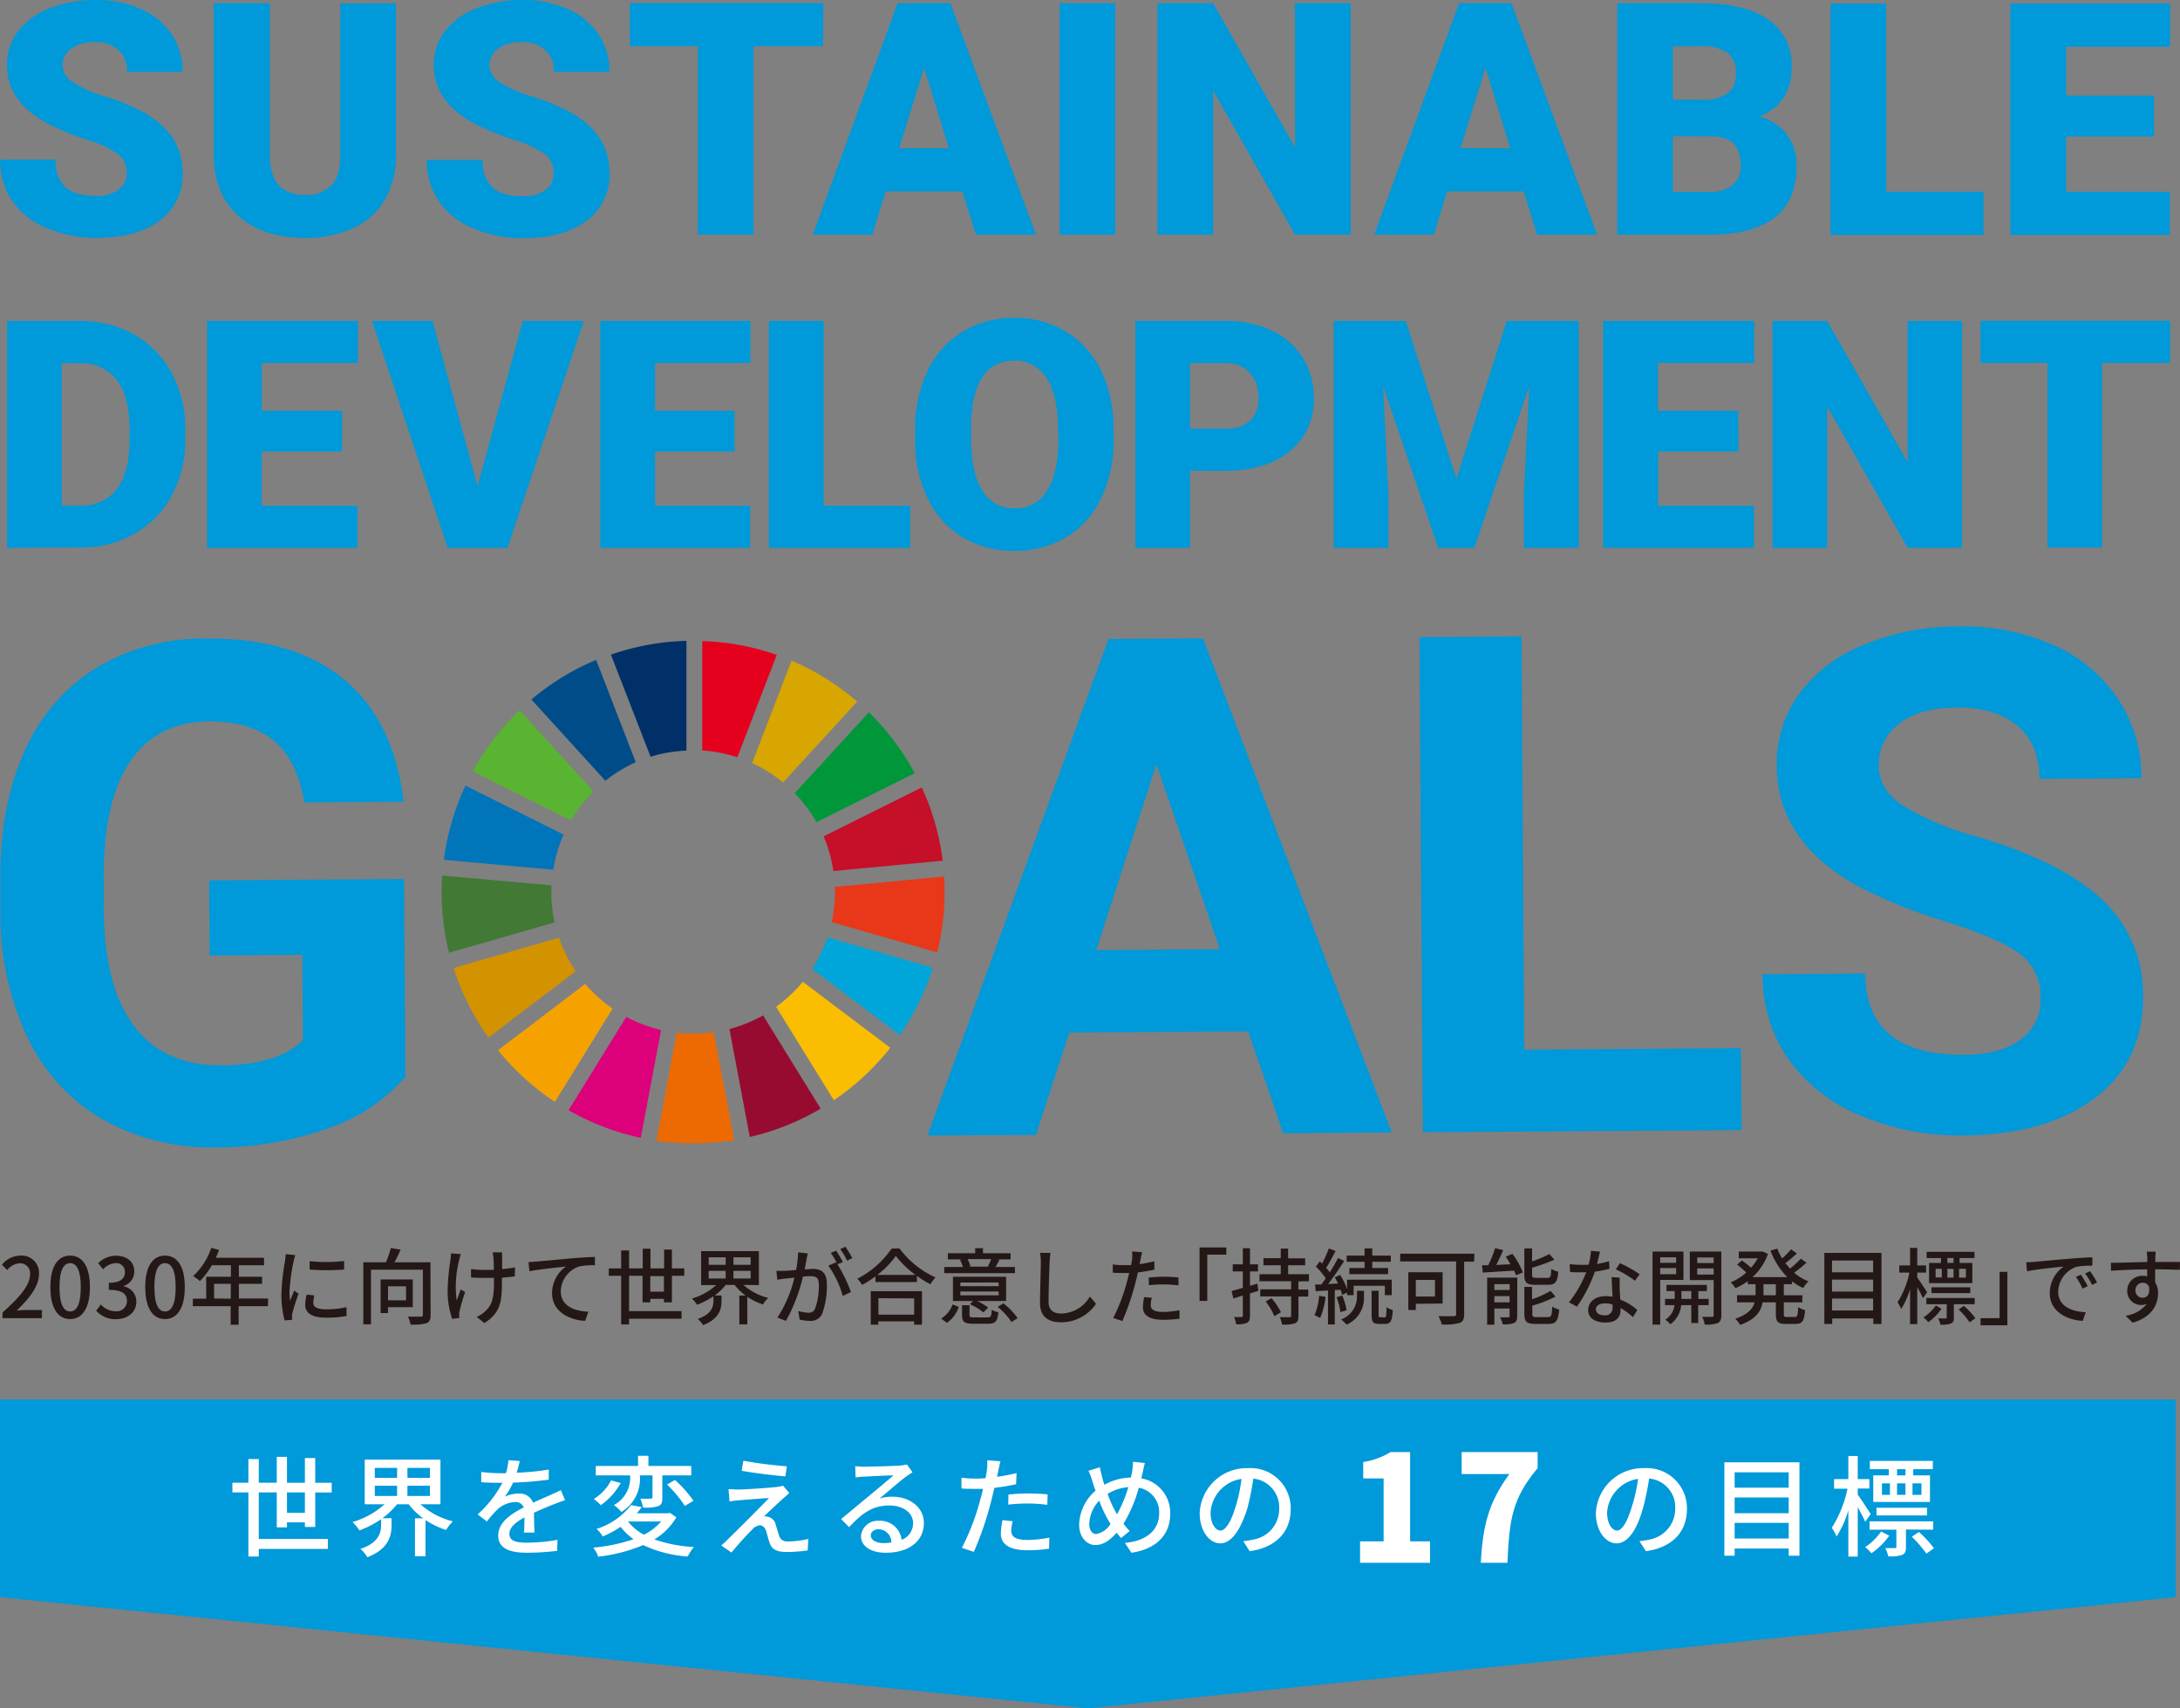 <svg id="レイヤー_1" data-name="レイヤー 1" xmlns="http://www.w3.org/2000/svg" viewBox="0 0 352.71 276.45"><rect x="0" y="0" width="352.71" height="276.45" fill="#808080" stroke="none"/><defs><style>.cls-1{fill:#231815;}.cls-2{fill:#0099d9;}.cls-3{fill:#58b431;}.cls-4{fill:#d7a600;}.cls-5{fill:#c60f28;}.cls-6{fill:#00973b;}.cls-7{fill:#427935;}.cls-8{fill:#fabd00;}.cls-9{fill:#e83819;}.cls-10{fill:#f5a200;}.cls-11{fill:#0075ba;}.cls-12{fill:#970b31;}.cls-13{fill:#00a6d9;}.cls-14{fill:#ed6a02;}.cls-15{fill:#e5001e;}.cls-16{fill:#dc007a;}.cls-17{fill:#003067;}.cls-18{fill:#d39200;}.cls-19{fill:#004c88;}.cls-20{fill:#fff;}</style></defs><path class="cls-1" d="M255.65-43.37c2.92-2.58,4.43-4.51,4.43-6.14a1.61,1.61,0,0,0-1.68-1.81,2.71,2.71,0,0,0-2,1.1l-.87-.86a3.87,3.87,0,0,1,3-1.48,2.8,2.8,0,0,1,3,3c0,1.91-1.52,3.89-3.62,5.9a15,15,0,0,1,1.62-.1H262v1.32h-6.39Z" transform="translate(-255.22 255.74)"/><path class="cls-1" d="M263.37-47.46c0-3.43,1.25-5.1,3.2-5.1s3.2,1.68,3.2,5.1-1.26,5.17-3.2,5.17S263.37-44,263.37-47.46Zm4.92,0c0-2.84-.71-3.88-1.72-3.88s-1.72,1-1.72,3.88.71,3.94,1.72,3.94S268.29-44.59,268.29-47.46Z" transform="translate(-255.22 255.74)"/><path class="cls-1" d="M270.78-43.65l.76-1a3.18,3.18,0,0,0,2.34,1.09,1.66,1.66,0,0,0,1.88-1.64c0-1.1-.7-1.82-2.93-1.82v-1.14c1.95,0,2.6-.74,2.6-1.74a1.39,1.39,0,0,0-1.52-1.44,2.89,2.89,0,0,0-2,1l-.81-1a4.18,4.18,0,0,1,2.84-1.2c1.78,0,3,.91,3,2.56a2.39,2.39,0,0,1-1.71,2.32v.07a2.52,2.52,0,0,1,2.05,2.48c0,1.79-1.5,2.84-3.32,2.84A4.11,4.11,0,0,1,270.78-43.65Z" transform="translate(-255.22 255.74)"/><path class="cls-1" d="M278.72-47.46c0-3.43,1.25-5.1,3.2-5.1s3.2,1.68,3.2,5.1-1.26,5.17-3.2,5.17S278.72-44,278.72-47.46Zm4.92,0c0-2.84-.71-3.88-1.72-3.88s-1.72,1-1.72,3.88.71,3.94,1.72,3.94S283.64-44.59,283.64-47.46Z" transform="translate(-255.22 255.74)"/><path class="cls-1" d="M298.56-44.38h-4.73v3h-1.29v-3h-6.12v-1.21h2.16v-3.55h4V-51h-3.08a12.27,12.27,0,0,1-1.94,2.56,9.35,9.35,0,0,0-1.09-.81,10.84,10.84,0,0,0,2.93-4.56l1.27.33c-.16.42-.35.87-.53,1.27h7.8V-51h-4.07v1.86h3.76V-48h-3.76v2.38h4.73Zm-6-1.21V-48h-2.7v2.38Z" transform="translate(-255.22 255.74)"/><path class="cls-1" d="M303-52.64a10.39,10.39,0,0,0-.28,1,31.36,31.36,0,0,0-.66,5,9.51,9.51,0,0,0,.1,1.4c.2-.54.47-1.18.67-1.67l.7.54a27.16,27.16,0,0,0-1,3.11,2.14,2.14,0,0,0-.06.6c0,.14,0,.34,0,.5l-1.21.08a16.59,16.59,0,0,1-.51-4.3,37.45,37.45,0,0,1,.58-5.32,10,10,0,0,0,.12-1.1Zm3.07,6.51a5,5,0,0,0-.16,1.19c0,.6.44,1.07,2.06,1.07a14.44,14.44,0,0,0,3.32-.35l0,1.43a18.14,18.14,0,0,1-3.38.27c-2.26,0-3.31-.78-3.31-2.07a8.28,8.28,0,0,1,.23-1.65Zm4.83-5.56v1.38a34.65,34.65,0,0,1-5.58,0v-1.36A24.75,24.75,0,0,0,310.9-51.69Z" transform="translate(-255.22 255.74)"/><path class="cls-1" d="M324.89-42.95c0,.73-.17,1.12-.67,1.33a8.65,8.65,0,0,1-2.57.22,4.6,4.6,0,0,0-.43-1.28c.89,0,1.82,0,2.07,0s.35-.08.35-.31v-7.29h-8.4v8.84H314V-51.48h3.67a16.55,16.55,0,0,0,.78-2.31l1.59.26c-.3.69-.65,1.43-1,2.05h5.82ZM318-44.22v.95H316.8V-48.7H322v4.48Zm0-3.37v2.26h2.92v-2.26Z" transform="translate(-255.22 255.74)"/><path class="cls-1" d="M329.77-52.8c-.09.28-.2.7-.27,1a17.65,17.65,0,0,0-.4,6.52c.19-.49.44-1.22.67-1.81l.7.44c-.35,1-.74,2.37-.89,3.08a2.25,2.25,0,0,0-.06.61c0,.13,0,.33,0,.5l-1.15.13a14.45,14.45,0,0,1-.73-4.27,36.9,36.9,0,0,1,.47-5.33,9.37,9.37,0,0,0,.08-1Zm8.74,3.6c-.58.08-1.3.15-2.08.21v.49c0,3.1-.1,5.17-2.85,6.85l-1.24-1a4.62,4.62,0,0,0,1.42-.94c1.25-1.15,1.38-2.51,1.38-4.95v-.42l-1.6,0c-.62,0-1.49,0-2.11-.08v-1.35a13.7,13.7,0,0,0,2.08.14l1.6,0c0-.81,0-1.6-.06-2a6.12,6.12,0,0,0-.14-.84h1.55a7.3,7.3,0,0,0,0,.84c0,.3,0,1.08,0,1.87a20.49,20.49,0,0,0,2.09-.28Z" transform="translate(-255.22 255.74)"/><path class="cls-1" d="M342-51.6l5.8-.53c1.43-.11,2.76-.19,3.68-.21V-51a11.72,11.72,0,0,0-2.59.2,4.39,4.39,0,0,0-2.94,4c0,2.42,2.26,3.23,4.46,3.32L349.9-42c-2.61-.13-5.36-1.53-5.36-4.48a5.3,5.3,0,0,1,2.26-4.32c-1.17.14-4.44.46-5.92.77l-.15-1.47C341.26-51.55,341.72-51.58,342-51.6Z" transform="translate(-255.22 255.74)"/><path class="cls-1" d="M362.64-45v-.56h-2.21V-45h-1.25v-4.3H357v5.72h8.49v1.23H357v.93h-1.28v-7.88h-2v-1.19h2v-2.91H357v2.91h2.21v-3.19h1.25v3.19h2.21v-3.05h1.26v3.05h2v1.19h-2V-45Zm0-1.73v-2.51h-2.21v2.51Z" transform="translate(-255.22 255.74)"/><path class="cls-1" d="M375.51-47.82a9.27,9.27,0,0,0,4,2.1,5.42,5.42,0,0,0-.85,1.06,10.38,10.38,0,0,1-2.53-1.23v4.46h-1.29V-46.1h1a8.71,8.71,0,0,1-1.76-1.72h-1.44a9.41,9.41,0,0,1-1.79,1.71h1.11v.86c0,1.28-.32,2.92-3,3.94a3.92,3.92,0,0,0-.85-1c2.29-.8,2.54-2,2.54-3V-46A11.48,11.48,0,0,1,368-44.61a5.19,5.19,0,0,0-.84-1,10,10,0,0,0,3.93-2.18h-2.43v-5.49H378v5.49Zm-5.63-3.25h2.75v-1.22h-2.75Zm0,2.22h2.75V-50.1h-2.75Zm6.79-3.44h-2.78v1.22h2.78Zm0,2.19h-2.78v1.25h2.78Z" transform="translate(-255.22 255.74)"/><path class="cls-1" d="M385.92-52.91c-.07.28-.15.62-.2.91s-.19,1-.31,1.66c.54,0,1-.07,1.33-.07,1.28,0,2.26.54,2.26,2.4a13.15,13.15,0,0,1-.75,4.83A2,2,0,0,1,386.19-42a7.94,7.94,0,0,1-1.59-.2l-.23-1.4a7.29,7.29,0,0,0,1.64.28A1.05,1.05,0,0,0,387.1-44a10.6,10.6,0,0,0,.6-3.89c0-1.15-.52-1.34-1.36-1.34-.27,0-.72,0-1.21.07A27.36,27.36,0,0,1,382.38-42L381-42.53A20.44,20.44,0,0,0,383.75-49l-1.45.16c-.35,0-.94.12-1.32.19l-.14-1.45c.46,0,.84,0,1.3,0s1.14-.07,1.88-.14a15.64,15.64,0,0,0,.32-2.85Zm4.79,1.74a24.73,24.73,0,0,1,2.19,4.5l-1.33.64a15.37,15.37,0,0,0-2.33-4.9l1.26-.55.21.29A14.68,14.68,0,0,0,389.63-53l.88-.36a21.53,21.53,0,0,1,1.09,1.86Zm1.56-.58a12,12,0,0,0-1.1-1.86L392-54a18.86,18.86,0,0,1,1.12,1.84Z" transform="translate(-255.22 255.74)"/><path class="cls-1" d="M400.74-53.73a15.05,15.05,0,0,0,5.83,4.7,5.9,5.9,0,0,0-.82,1.11,16.23,16.23,0,0,1-2.18-1.36v1h-6.7v-.92a18.45,18.45,0,0,1-2.17,1.38,4.78,4.78,0,0,0-.77-1,15,15,0,0,0,5.54-4.87ZM396.1-46.8h8.29v5.41h-1.28v-.53h-5.79v.53H396.1Zm7.24-2.64a15.58,15.58,0,0,1-3.18-3.07,14.24,14.24,0,0,1-3,3.07Zm-6,3.77V-43h5.79v-2.64Z" transform="translate(-255.22 255.74)"/><path class="cls-1" d="M407.49-42.36a4.48,4.48,0,0,0,1.85-2.3l1,.39a5,5,0,0,1-1.9,2.58Zm11.95-7.36H408v-1h3a5.72,5.72,0,0,0-.46-1.16l.31-.07h-2.27v-1H413v-.81h1.26v.81h4.46v1h-2.12l.33.07c-.24.45-.45.84-.66,1.16h3.15ZM418-45.21h-4.68a9.84,9.84,0,0,1,1.78,1.05l-.77.79a9.68,9.68,0,0,0-2.19-1.33l.51-.51H409.4v-3.93H418Zm-1.23-3H410.6v.6h6.21Zm0,1.45H410.6v.62h6.21ZM415-42.56c.53,0,.62-.15.68-1.24a3.2,3.2,0,0,0,1.07.4c-.15,1.5-.48,1.86-1.64,1.86h-2.37c-1.49,0-1.87-.29-1.87-1.39v-1.6h1.21v1.59c0,.32.12.38.78.38ZM411.77-52a5.45,5.45,0,0,1,.46,1.16l-.27.07h3.31l-.21-.05a10.56,10.56,0,0,0,.53-1.18Zm5.79,7.16a11.22,11.22,0,0,1,2.31,2.4l-1,.62a10.4,10.4,0,0,0-2.24-2.44Z" transform="translate(-255.22 255.74)"/><path class="cls-1" d="M425.18-53a13.21,13.21,0,0,0-.14,1.52c-.06,1.48-.17,4.55-.17,6.41,0,1.39.89,1.88,2,1.88a5.43,5.43,0,0,0,4.68-2.75l1,1.17a6.78,6.78,0,0,1-5.67,3c-2,0-3.39-.87-3.39-3.08,0-1.9.13-5.33.13-6.62a8.12,8.12,0,0,0-.13-1.54Z" transform="translate(-255.22 255.74)"/><path class="cls-1" d="M442-50.29a26.25,26.25,0,0,1-2.68.45c-.12.58-.26,1.17-.41,1.73a41.23,41.23,0,0,1-2.1,6.14l-1.48-.5a29.49,29.49,0,0,0,2.26-6c.12-.41.23-.85.32-1.28l-1.06,0c-.62,0-1.11,0-1.59-.06l0-1.32a12.6,12.6,0,0,0,1.63.11c.42,0,.86,0,1.33,0,.07-.39.14-.74.17-1a7.4,7.4,0,0,0,0-1.21l1.62.12c-.09.34-.2.88-.25,1.15l-.16.78a22.94,22.94,0,0,0,2.39-.46Zm-.42,4.54a5.39,5.39,0,0,0-.18,1.16c0,.6.32,1.14,2,1.14a15,15,0,0,0,2.66-.27l0,1.36a18,18,0,0,1-2.64.19c-2.16,0-3.28-.71-3.28-2a8.56,8.56,0,0,1,.2-1.67ZM441.07-49a21.07,21.07,0,0,1,2.49-.14,22.44,22.44,0,0,1,2.33.12l0,1.28a19.37,19.37,0,0,0-2.26-.16,22.84,22.84,0,0,0-2.52.13Z" transform="translate(-255.22 255.74)"/><path class="cls-1" d="M449.3-53.88h4.33v1.16h-3.08v7.49H449.3Z" transform="translate(-255.22 255.74)"/><path class="cls-1" d="M458.82-46.87l-1.36.43v3.6c0,.63-.14,1-.49,1.15a3.73,3.73,0,0,1-1.75.23,5.12,5.12,0,0,0-.33-1.16c.52,0,1,0,1.18,0s.23-.06.23-.24v-3.25l-1.53.49-.29-1.21c.5-.14,1.14-.31,1.82-.52V-50h-1.63v-1.15h1.63v-2.6h1.16v2.6h1.29V-50h-1.29v2.33l1.2-.36Zm6.48-1.51v1.31h1.59v1.14H465.3v3.13c0,.67-.13,1-.56,1.19a5.92,5.92,0,0,1-2.09.21,4.88,4.88,0,0,0-.37-1.2c.68,0,1.38,0,1.59,0s.25-.07.25-.26v-3.1h-5v-1.14h5v-1.31H459v-1.14h3.44V-51h-2.8v-1.15h2.8V-53.7h1.19v1.58h2.76V-51h-2.76v1.45H467v1.14Zm-4.36,2.7a11.51,11.51,0,0,1,1.53,2.28l-1.07.64A10.09,10.09,0,0,0,460-45.13Z" transform="translate(-255.22 255.74)"/><path class="cls-1" d="M469.69-45.89a12.24,12.24,0,0,1-.88,3.42,6.38,6.38,0,0,0-.91-.44,10.33,10.33,0,0,0,.75-3.15ZM471.18-47v5.58h-1.1v-5.5l-2,.12L468-47.89l1,0c.22-.3.48-.64.72-1a12.54,12.54,0,0,0-1.6-1.89l.63-.84.37.35a17.38,17.38,0,0,0,1.09-2.45l1.1.41c-.47.91-1.05,2-1.53,2.73a8.55,8.55,0,0,1,.59.72,24.27,24.27,0,0,0,1.33-2.31l1,.47c-.76,1.2-1.73,2.62-2.6,3.74l1.59-.09c-.15-.35-.34-.7-.51-1l.88-.38a11.72,11.72,0,0,1,1.11,2.29v-1.53h7.22v2.51h-1.11v-1.52h-5.05v1.52h-1.06v-.42l-.81.38a6.39,6.39,0,0,0-.24-.82Zm1.21.9a11,11,0,0,1,.7,2.38l-1,.3a9.36,9.36,0,0,0-.63-2.41Zm2.38-.77h1.13v.93a4.68,4.68,0,0,1-2.82,4.55,6.51,6.51,0,0,0-.88-.85A3.89,3.89,0,0,0,474.77-46ZM476-51.56H473.1v-1H476v-1.17h1.24v1.17h3v1h-3v1h2.57v1h-6.27v-1H476Zm3.24,9c.24,0,.3-.22.32-1.65a3.31,3.31,0,0,0,1,.46c-.09,1.78-.37,2.24-1.21,2.24h-1c-1,0-1.21-.34-1.21-1.46v-3.9h1.13V-43c0,.35,0,.41.26.41Z" transform="translate(-255.22 255.74)"/><path class="cls-1" d="M493.72-51.58h-1.61v8.51c0,.81-.2,1.22-.76,1.41a9.13,9.13,0,0,1-2.87.24,5.7,5.7,0,0,0-.52-1.34c1,0,2.13,0,2.46,0s.39-.1.39-.38v-8.48h-9.05v-1.25h12Zm-9.43,6.82v1h-1.21v-6.11h5.55v5.06Zm0-3.87v2.69h3.1v-2.69Z" transform="translate(-255.22 255.74)"/><path class="cls-1" d="M499.93-52.84a12.67,12.67,0,0,1,1.68,3l-1.12.46c-.07-.21-.17-.47-.29-.75l-5.08.31L495-51l1,0a17.89,17.89,0,0,0,1.11-2.76l1.31.3c-.34.8-.74,1.67-1.12,2.41l2.3-.11a13.64,13.64,0,0,0-.76-1.24Zm.76,10.08c0,.59-.12.91-.51,1.11a4.76,4.76,0,0,1-1.83.21,4.56,4.56,0,0,0-.42-1.13c.57,0,1.12,0,1.31,0s.22-.06.22-.22V-44H497v2.62h-1.17V-49h4.88ZM497-47.94V-47h2.48v-.95ZM499.46-45v-1H497v1Zm4.15-2.84c-1.41,0-1.76-.35-1.76-1.63v-4.25h1.25v2.1a22.22,22.22,0,0,0,2.8-1.19l.81.91a29.24,29.24,0,0,1-3.61,1.3v1.12c0,.44.1.52.66.52h1.83c.49,0,.57-.21.62-1.46a3.12,3.12,0,0,0,1.13.45c-.13,1.69-.5,2.13-1.64,2.13Zm2.08,5.23c.52,0,.61-.25.67-1.69a4,4,0,0,0,1.12.47c-.15,1.83-.5,2.32-1.69,2.32h-2.16c-1.42,0-1.78-.37-1.78-1.62v-4.37h1.24v2a15.44,15.44,0,0,0,3-1.35l.8.92a19,19,0,0,1-3.75,1.46v1.34c0,.45.11.53.7.53Z" transform="translate(-255.22 255.74)"/><path class="cls-1" d="M515.63-50.43a21.12,21.12,0,0,1-2.37.47,23.4,23.4,0,0,1-2.9,5.66L509.07-45a19.24,19.24,0,0,0,2.79-4.86l-1,0c-.51,0-1.06,0-1.6-.05l-.09-1.24c.52,0,1.15.08,1.69.08s.9,0,1.37,0a9.75,9.75,0,0,0,.39-2.26l1.47.13c-.11.46-.28,1.2-.48,2a14.47,14.47,0,0,0,1.94-.46ZM517.27-49c0,.57,0,1,0,1.56s.06,1.2.1,2a8.9,8.9,0,0,1,2.76,1.69l-.72,1.14a10.29,10.29,0,0,0-2-1.48v.36c0,1.13-.68,2-2.43,2-1.55,0-2.8-.66-2.8-2S513.3-46,515-46a5.83,5.83,0,0,1,1.12.1c-.05-1.05-.12-2.3-.15-3.18Zm-1.16,4.34a4.39,4.39,0,0,0-1.22-.17c-.89,0-1.47.39-1.47.93s.46,1,1.37,1a1.16,1.16,0,0,0,1.33-1.25C516.12-44.38,516.12-44.53,516.11-44.71Zm3.65-3.83a17.25,17.25,0,0,0-3.11-1.85l.67-1a21.45,21.45,0,0,1,3.19,1.79Z" transform="translate(-255.22 255.74)"/><path class="cls-1" d="M523.83-48.63v7.23h-1.24V-53.22h5v4.59Zm0-3.66v.9h2.58v-.9Zm2.58,2.74v-1h-2.58v1Zm3.57,5v2.89h-1.12v-2.89h-1.63a4.33,4.33,0,0,1-1.76,3.1,3.84,3.84,0,0,0-.81-.74,3.24,3.24,0,0,0,1.48-2.36h-1.53v-1h1.57v-1.27h-1.33v-1h6.53v1H530v1.27h1.67v1Zm-1.12-1v-1.27h-1.6v1.27Zm4.86,2.64c0,.69-.13,1-.58,1.27a5.37,5.37,0,0,1-2.11.23,3.93,3.93,0,0,0-.41-1.24h1.59c.2,0,.27-.08.27-.28V-48.6h-3.86v-4.62h5.1Zm-3.9-9.35v.9h2.66v-.9Zm2.66,2.77v-1h-2.66v1Z" transform="translate(-255.22 255.74)"/><path class="cls-1" d="M543.83-47.93v1.78h3V-45h-3v1.85c0,.45.07.52.5.52h1.31c.39,0,.45-.27.51-1.6a3.31,3.31,0,0,0,1.11.48c-.1,1.74-.45,2.24-1.5,2.24h-1.64c-1.27,0-1.58-.37-1.58-1.64V-45H540.4c-.25,1.43-1.1,2.78-3.65,3.65a3.87,3.87,0,0,0-.79-1C538-43,538.83-44,539.11-45h-2.85v-1.15h3v-1.78H538v-.49A9.79,9.79,0,0,1,536-47.29a4.49,4.49,0,0,0-.75-.94,9.1,9.1,0,0,0,2.5-1.59,14.71,14.71,0,0,0-1.48-1.29l.78-.66a12.72,12.72,0,0,1,1.48,1.17,8.47,8.47,0,0,0,1.08-1.53h-3.07v-1.09h3.67l.23,0,.82.39a9.11,9.11,0,0,1-2.5,3.75h5.64a12,12,0,0,1-2.73-4.29l1.1-.32a10.64,10.64,0,0,0,.78,1.59A13,13,0,0,0,545-53.58l.94.66a21.37,21.37,0,0,1-1.84,1.57,10.58,10.58,0,0,0,.74.89,15.35,15.35,0,0,0,1.74-1.6l.92.64a19.56,19.56,0,0,1-2,1.62,8.29,8.29,0,0,0,2.33,1.41,4.55,4.55,0,0,0-.86,1.08,8.38,8.38,0,0,1-1.81-1.11v.49Zm-1.29,0h-2v1.78h2Z" transform="translate(-255.22 255.74)"/><path class="cls-1" d="M559.63-53V-41.5h-1.32v-.89h-6.65v.89h-1.27V-53Zm-8,1.23v1.91h6.65v-1.91Zm0,3.09v1.94h6.65v-1.94Zm6.65,5v-1.93h-6.65v1.93Z" transform="translate(-255.22 255.74)"/><path class="cls-1" d="M566.34-45.67c-.18-.43-.57-1.17-.92-1.8v6h-1.16v-5.69a12.39,12.39,0,0,1-1.44,3.23,5.87,5.87,0,0,0-.59-1.08,14.3,14.3,0,0,0,1.92-4.8h-1.64v-1.16h1.75v-2.84h1.16v2.84h1.43v1.16h-1.43V-49c.38.5,1.37,2,1.59,2.38Zm3,1.71a8.66,8.66,0,0,1-2.14,2.17,4.74,4.74,0,0,0-.78-.77,7.46,7.46,0,0,0,2-1.93Zm2-.74v2.13c0,.52-.08.83-.47,1a4.28,4.28,0,0,1-1.71.18,3.67,3.67,0,0,0-.35-1H570c.16,0,.19,0,.19-.18V-44.7h-3.3v-1h7.82v1Zm-2.07-7.47h-2.33v-1h7.74v1h-2.41v.79h2.06v3.27h-7v-3.27h1.91Zm-1.55,5.68v-.94H574v.94Zm.67-2.53h1v-1.41h-1Zm2.9-3.15h-1v.79h1Zm-1,1.74V-49h1v-1.41Zm2.69,6a13.89,13.89,0,0,1,1.85,2l-.93.66a14.29,14.29,0,0,0-1.79-2.08Zm.31-6h-1.1V-49h1.1Z" transform="translate(-255.22 255.74)"/><path class="cls-1" d="M580-41.28h-4.34v-1.16h3.08v-7.5H580Z" transform="translate(-255.22 255.74)"/><path class="cls-1" d="M584.29-51.54c1-.09,3.35-.32,5.8-.52,1.41-.12,2.75-.2,3.66-.23v1.36a12.45,12.45,0,0,0-2.6.19,4.39,4.39,0,0,0-2.93,4c0,2.44,2.26,3.23,4.45,3.34L592.2-42c-2.61-.14-5.34-1.54-5.34-4.47a5.3,5.3,0,0,1,2.24-4.32c-1.15.12-4.42.44-5.92.77l-.13-1.47C583.56-51.48,584-51.51,584.29-51.54ZM593-47.61l-.84.38a12.72,12.72,0,0,0-1.07-1.89l.81-.35A20.72,20.72,0,0,1,593-47.61Zm1.53-.62-.82.41a12.6,12.6,0,0,0-1.13-1.86l.81-.36A19.39,19.39,0,0,1,594.51-48.23Z" transform="translate(-255.22 255.74)"/><path class="cls-1" d="M607.91-50.27c-.79,0-2-.07-4-.07,0,.71,0,1.49,0,2.09a3.24,3.24,0,0,1,.47,1.77c0,1.78-.94,3.86-4.1,4.78l-1.15-1.13a5.22,5.22,0,0,0,3.43-1.93,2,2,0,0,1-.92.19,2.23,2.23,0,0,1-2.25-2.32,2.41,2.41,0,0,1,2.49-2.4,2.89,2.89,0,0,1,.74.09v-1.13c-2,0-4.2.11-5.86.22l0-1.29c1.51,0,4-.1,5.88-.12,0-.29,0-.53,0-.68a9.16,9.16,0,0,0-.1-1H604c0,.18-.07.78-.07,1s0,.39,0,.66h4Zm-6,4.53c.68,0,1.2-.55,1-1.81a1.08,1.08,0,0,0-1-.62,1.19,1.19,0,0,0-1.19,1.25A1.15,1.15,0,0,0,601.91-45.74Z" transform="translate(-255.22 255.74)"/><path class="cls-2" d="M320.82-81.52a28.66,28.66,0,0,1-12.55,8.37,52.84,52.84,0,0,1-18,3.07A35.84,35.84,0,0,1,272-74.5a30.27,30.27,0,0,1-12.2-13.1,46.34,46.34,0,0,1-4.52-20.28l0-5.45q-.09-12,3.9-20.8a30,30,0,0,1,11.58-13.51,33.58,33.58,0,0,1,17.82-4.77q14.26-.1,22.34,6.64T320.52-126l-16.07.11q-1.15-6.87-4.94-10t-10.4-3.12q-8.42.06-12.78,6.42T272-113.83l0,5.12q.07,12.6,4.91,19T291-83.35q9.3-.08,13.24-4.06l-.1-13.81-15,.1-.08-12.16,31.53-.22Z" transform="translate(-255.22 255.74)"/><path class="cls-2" d="M457.17-88.84l-28.95.2-5.39,16.55L405.27-72l29.29-80.34,15.3-.1L480.4-72.48l-17.56.12ZM432.59-102l20-.14-10.27-29.93Z" transform="translate(-255.22 255.74)"/><path class="cls-2" d="M501.83-85.89l35.06-.24L537-72.87l-51.57.35-.55-80.13,16.51-.11Z" transform="translate(-255.22 255.74)"/><path class="cls-2" d="M585.37-94.22a8.47,8.47,0,0,0-3.35-7.16q-3.32-2.49-11.92-5.21A83.31,83.31,0,0,1,556.47-112q-13.71-7.27-13.79-19.77a19.32,19.32,0,0,1,3.58-11.61,23.89,23.89,0,0,1,10.46-8,39.56,39.56,0,0,1,15.36-3,36,36,0,0,1,15.32,3,24.29,24.29,0,0,1,10.49,8.71,23,23,0,0,1,3.81,12.85l-16.51.11q0-5.51-3.53-8.53t-9.76-3q-6.06,0-9.4,2.62a8.09,8.09,0,0,0-3.31,6.77c0,2.6,1.35,4.78,4,6.52a44.77,44.77,0,0,0,11.62,4.88q14.12,4.14,20.6,10.37a20.93,20.93,0,0,1,6.55,15.58Q602-84,594.18-78.07T573-72a41,41,0,0,1-16.87-3.27,26.62,26.62,0,0,1-11.64-9.2,23.77,23.77,0,0,1-4.09-13.62L557-98.21q.09,13.26,15.94,13.15,5.89,0,9.18-2.45A7.79,7.79,0,0,0,585.37-94.22Z" transform="translate(-255.22 255.74)"/><path class="cls-3" d="M347.6-123a23.11,23.11,0,0,1,3.64-4.69L339.29-140.8a40.71,40.71,0,0,0-7.59,9.88Z" transform="translate(-255.22 255.74)"/><path class="cls-4" d="M376.91-132.26a22.22,22.22,0,0,1,5,3.14l12-13.09a40.67,40.67,0,0,0-10.63-6.63Z" transform="translate(-255.22 255.74)"/><path class="cls-5" d="M404.36-128.32l-15.89,7.92a22.58,22.58,0,0,1,1.59,5.61l17.68-1.67a40.18,40.18,0,0,0-3.38-11.86" transform="translate(-255.22 255.74)"/><path class="cls-6" d="M387.33-122.7l15.89-7.92a41,41,0,0,0-7.42-9.86l-12,13.09a23.11,23.11,0,0,1,3.52,4.69" transform="translate(-255.22 255.74)"/><path class="cls-7" d="M344.44-111.41c0-.35,0-.71,0-1.07l-17.68-1.58c-.06.88-.09,1.76-.09,2.65a40.92,40.92,0,0,0,1.2,9.84l17.08-4.9a22.94,22.94,0,0,1-.54-4.94" transform="translate(-255.22 255.74)"/><path class="cls-8" d="M385.11-96.87a23.38,23.38,0,0,1-4.32,4.05l9.34,15.12a41.21,41.21,0,0,0,9.14-8.49Z" transform="translate(-255.22 255.74)"/><path class="cls-9" d="M390.31-111.41a22.39,22.39,0,0,1-.53,4.88l17.08,4.91a40.57,40.57,0,0,0,1.19-9.79c0-.83,0-1.67-.08-2.49l-17.68,1.67c0,.27,0,.55,0,.82" transform="translate(-255.22 255.74)"/><path class="cls-10" d="M349.93-96.54,335.8-85.8A40.81,40.81,0,0,0,345-77.44l9.33-15.09a23.44,23.44,0,0,1-4.43-4" transform="translate(-255.22 255.74)"/><path class="cls-11" d="M344.73-115a22.4,22.4,0,0,1,1.69-5.69l-15.88-7.92a40.37,40.37,0,0,0-3.51,12Z" transform="translate(-255.22 255.74)"/><path class="cls-12" d="M388-76.34l-9.32-15.09a23.52,23.52,0,0,1-5.44,2.21l3.29,17.46A40.27,40.27,0,0,0,388-76.34" transform="translate(-255.22 255.74)"/><path class="cls-13" d="M389.1-104.06a22.37,22.37,0,0,1-2.48,5.11l14.18,10.7a40.53,40.53,0,0,0,5.36-10.9Z" transform="translate(-255.22 255.74)"/><path class="cls-14" d="M370.68-88.71a24,24,0,0,1-3.3.24,23.35,23.35,0,0,1-2.67-.16l-3.29,17.46a40.29,40.29,0,0,0,6,.44,41,41,0,0,0,6.59-.54Z" transform="translate(-255.22 255.74)"/><path class="cls-15" d="M368.84-134.3a22.78,22.78,0,0,1,5.68,1.1l6.37-16.57A40.11,40.11,0,0,0,368.84-152Z" transform="translate(-255.22 255.74)"/><path class="cls-16" d="M362.18-89.07a22.7,22.7,0,0,1-5.63-2.12l-9.34,15.1a40.45,40.45,0,0,0,11.68,4.47Z" transform="translate(-255.22 255.74)"/><path class="cls-17" d="M360.48-133.28a22.68,22.68,0,0,1,5.8-1v-17.76a40.56,40.56,0,0,0-12.22,2.23Z" transform="translate(-255.22 255.74)"/><path class="cls-18" d="M348.37-98.58a22.88,22.88,0,0,1-2.7-5.42l-17.06,4.9a40.29,40.29,0,0,0,5.63,11.26Z" transform="translate(-255.22 255.74)"/><path class="cls-19" d="M353.16-129.4a23.34,23.34,0,0,1,4.92-3l-6.41-16.56a40.72,40.72,0,0,0-10.47,6.41Z" transform="translate(-255.22 255.74)"/><path class="cls-2" d="M275.72-227.72a3.7,3.7,0,0,0-1.4-3.08,17.48,17.48,0,0,0-4.93-2.29,48.46,48.46,0,0,1-5.76-2.29q-7.29-3.59-7.28-9.83a8.82,8.82,0,0,1,1.81-5.5,11.76,11.76,0,0,1,5.13-3.7,20.08,20.08,0,0,1,7.47-1.33,17.49,17.49,0,0,1,7.24,1.45,11.5,11.5,0,0,1,5,4.1,10.74,10.74,0,0,1,1.77,6.08h-9a4.52,4.52,0,0,0-1.41-3.55,5.45,5.45,0,0,0-3.79-1.26,6.17,6.17,0,0,0-3.82,1.07,3.26,3.26,0,0,0-1.4,2.72,3.29,3.29,0,0,0,1.54,2.61,19.49,19.49,0,0,0,5.43,2.41,33.69,33.69,0,0,1,6.38,2.69q6.07,3.51,6.07,9.65a9.14,9.14,0,0,1-3.7,7.72q-3.71,2.81-10.17,2.81a20.14,20.14,0,0,1-8.24-1.64,12.46,12.46,0,0,1-5.56-4.47,11.71,11.71,0,0,1-1.86-6.55h9a5.76,5.76,0,0,0,1.56,4.44q1.56,1.43,5.05,1.42a5.81,5.81,0,0,0,3.54-1A3.19,3.19,0,0,0,275.72-227.72Z" transform="translate(-255.22 255.74)"/><path class="cls-2" d="M319.29-255.22v24.52a14.15,14.15,0,0,1-1.77,7.22,11.5,11.5,0,0,1-5.1,4.64,18,18,0,0,1-7.84,1.6q-6.85,0-10.78-3.55t-4-9.73v-24.7h9.08v24.88c.11,4.1,2,6.15,5.72,6.15a5.55,5.55,0,0,0,4.24-1.54c1-1,1.44-2.71,1.44-5v-24.47Z" transform="translate(-255.22 255.74)"/><path class="cls-2" d="M344.78-227.72a3.7,3.7,0,0,0-1.4-3.08,17.48,17.48,0,0,0-4.93-2.29,49.4,49.4,0,0,1-5.77-2.29q-7.28-3.59-7.28-9.83a8.83,8.83,0,0,1,1.82-5.5,11.76,11.76,0,0,1,5.13-3.7,20,20,0,0,1,7.46-1.33,17.46,17.46,0,0,1,7.24,1.45,11.38,11.38,0,0,1,5,4.1,10.67,10.67,0,0,1,1.78,6.08h-9a4.52,4.52,0,0,0-1.4-3.55,5.45,5.45,0,0,0-3.79-1.26,6.2,6.2,0,0,0-3.83,1.07,3.29,3.29,0,0,0-1.4,2.72,3.3,3.3,0,0,0,1.55,2.61,19.49,19.49,0,0,0,5.43,2.41,34.27,34.27,0,0,1,6.38,2.69q6.06,3.51,6.07,9.65A9.15,9.15,0,0,1,350.1-220q-3.71,2.81-10.16,2.81a20.19,20.19,0,0,1-8.25-1.64,12.43,12.43,0,0,1-5.55-4.47,11.63,11.63,0,0,1-1.87-6.55h9.06a5.8,5.8,0,0,0,1.55,4.44q1.56,1.43,5.06,1.42a5.85,5.85,0,0,0,3.54-1A3.21,3.21,0,0,0,344.78-227.72Z" transform="translate(-255.22 255.74)"/><path class="cls-2" d="M388.37-248.25H377.13v30.49h-9v-30.49h-11v-7h31.31Z" transform="translate(-255.22 255.74)"/><path class="cls-2" d="M410.9-224.76H398.52l-2.16,7h-9.64l13.73-37.46H409l13.84,37.46h-9.7Zm-10.21-7h8.05l-4-13Z" transform="translate(-255.22 255.74)"/><path class="cls-2" d="M435.66-217.76h-9v-37.46h9Z" transform="translate(-255.22 255.74)"/><path class="cls-2" d="M473.76-217.76h-9L451.5-241.07v23.31h-9v-37.46h9l13.25,23.31v-23.31h9Z" transform="translate(-255.22 255.74)"/><path class="cls-2" d="M501.74-224.76H489.36l-2.16,7h-9.65l13.74-37.46h8.49l13.84,37.46h-9.7Zm-10.22-7h8.05l-4-13Z" transform="translate(-255.22 255.74)"/><path class="cls-2" d="M516.88-217.76v-37.46h13.45q7.23,0,11,2.65a8.83,8.83,0,0,1,3.77,7.69,8.94,8.94,0,0,1-1.34,5,7.77,7.77,0,0,1-3.93,3,7.94,7.94,0,0,1,4.5,2.89,8.33,8.33,0,0,1,1.57,5.14q0,5.5-3.49,8.27t-10.33,2.82Zm9-21.84h4.71a6.7,6.7,0,0,0,4.22-1.09,3.83,3.83,0,0,0,1.26-3.12,4,4,0,0,0-1.37-3.42,7.27,7.27,0,0,0-4.4-1h-4.42Zm0,5.91v9h5.91a5.66,5.66,0,0,0,3.76-1.11,3.92,3.92,0,0,0,1.31-3.16q0-4.68-4.65-4.71Z" transform="translate(-255.22 255.74)"/><path class="cls-2" d="M560.42-224.71h15.72v7H551.39v-37.46h9Z" transform="translate(-255.22 255.74)"/><path class="cls-2" d="M603.71-233.66h-14.2v8.95h16.78v7H580.48v-37.46h25.85v7H589.51v7.9h14.2Z" transform="translate(-255.22 255.74)"/><path class="cls-2" d="M256.36-167.09V-203.8h11.83a17.39,17.39,0,0,1,8.74,2.21,15.53,15.53,0,0,1,6.07,6.22,18.93,18.93,0,0,1,2.2,9v1.69a18.87,18.87,0,0,1-2.13,9,15.59,15.59,0,0,1-6,6.26,17.08,17.08,0,0,1-8.63,2.28ZM265.21-197v23.07h3.08a6.87,6.87,0,0,0,5.84-2.71q2.06-2.71,2.05-8v-1.59q0-5.33-2.05-8a7,7,0,0,0-5.94-2.7Z" transform="translate(-255.22 255.74)"/><path class="cls-2" d="M310.56-182.67h-13v8.77h15.51v6.81H288.72V-203.8h24.41V-197H297.57v7.74h13Z" transform="translate(-255.22 255.74)"/><path class="cls-2" d="M332.49-177.08l7.31-26.72h9.88l-12.35,36.71h-9.68L315.4-203.8h9.8Z" transform="translate(-255.22 255.74)"/><path class="cls-2" d="M374.07-182.67H361.2v8.77h15.39v6.81H352.35V-203.8h24.29V-197H361.2v7.74h12.87Z" transform="translate(-255.22 255.74)"/><path class="cls-2" d="M388.48-173.9h14v6.81H379.63V-203.8h8.85Z" transform="translate(-255.22 255.74)"/><path class="cls-2" d="M435.4-184.69a21.65,21.65,0,0,1-2,9.51,14.74,14.74,0,0,1-5.66,6.36,15.72,15.72,0,0,1-8.36,2.23,16.09,16.09,0,0,1-8.32-2.15,14.77,14.77,0,0,1-5.65-6.17,20.82,20.82,0,0,1-2.13-9.2v-2.07a21.7,21.7,0,0,1,2-9.51,14.68,14.68,0,0,1,5.68-6.37,15.89,15.89,0,0,1,8.4-2.24,15.69,15.69,0,0,1,8.32,2.22,15,15,0,0,1,5.69,6.31,21.19,21.19,0,0,1,2,9.39Zm-9-1.54q0-5.46-1.83-8.3a5.85,5.85,0,0,0-5.23-2.84q-6.64,0-7,10l0,2.7c0,3.6.6,6.36,1.8,8.3a5.84,5.84,0,0,0,5.31,2.89,5.79,5.79,0,0,0,5.17-2.84c1.21-1.9,1.83-4.63,1.84-8.2Z" transform="translate(-255.22 255.74)"/><path class="cls-2" d="M447.77-179.55v12.46h-8.85V-203.8h14.64a17.1,17.1,0,0,1,7.45,1.55,11.81,11.81,0,0,1,5,4.41,12.13,12.13,0,0,1,1.78,6.5,10.62,10.62,0,0,1-3.85,8.58q-3.84,3.21-10.55,3.21Zm0-6.83h5.79a5.49,5.49,0,0,0,3.92-1.28,4.78,4.78,0,0,0,1.35-3.63,5.86,5.86,0,0,0-1.39-4.11,4.89,4.89,0,0,0-3.78-1.57h-5.89Z" transform="translate(-255.22 255.74)"/><path class="cls-2" d="M482.67-203.8l8.2,25.54L499-203.8h11.65v36.71h-8.87v-8.57l.86-17.55-8.88,26.12h-5.85L479-193.23l.86,17.57v8.57h-8.85V-203.8Z" transform="translate(-255.22 255.74)"/><path class="cls-2" d="M536.5-182.67h-13v8.77H539v6.81h-24.4V-203.8h24.45V-197h-15.6v7.74h13Z" transform="translate(-255.22 255.74)"/><path class="cls-2" d="M572.65-167.09h-8.79l-13-22.84v22.84H542V-203.8h8.85l13,22.84V-203.8h8.82Z" transform="translate(-255.22 255.74)"/><path class="cls-2" d="M606.33-197h-11v29.88h-8.85V-197H575.65v-6.83h30.68Z" transform="translate(-255.22 255.74)"/><polygon class="cls-2" points="352 258.45 176 276.45 0 258.45 0 226.45 352 226.45 352 258.45"/><path class="cls-20" d="M304.55-8.66V-9.4h-2.9v.81H300v-5.65h-2.91v7.53h11.18V-5.1H297.09v1.23h-1.68V-14.24h-2.59v-1.57h2.59v-3.83h1.68v3.83H300V-20h1.65v4.2h2.9v-4h1.67v4h2.67v1.57h-2.67v5.58Zm0-2.28v-3.3h-2.9v3.3Z" transform="translate(-255.22 255.74)"/><path class="cls-20" d="M323.26-12.32a12.14,12.14,0,0,0,5.24,2.76,7.12,7.12,0,0,0-1.11,1.4,13.84,13.84,0,0,1-3.33-1.61v5.86h-1.7v-6.15h1.31a11.08,11.08,0,0,1-2.32-2.26h-1.9a12.29,12.29,0,0,1-2.35,2.25h1.47v1.13c0,1.68-.43,3.84-3.92,5.19a4.92,4.92,0,0,0-1.12-1.35c3-1,3.35-2.65,3.35-3.89v-.92a15.49,15.49,0,0,1-3.52,1.82,6.83,6.83,0,0,0-1.1-1.36,13.21,13.21,0,0,0,5.17-2.87h-3.2v-7.23h12.25v7.23Zm-7.4-4.27h3.61v-1.62h-3.61Zm0,2.92h3.61v-1.65h-3.61Zm8.92-4.54h-3.64v1.62h3.64Zm0,2.89h-3.64v1.65h3.64Z" transform="translate(-255.22 255.74)"/><path class="cls-20" d="M340-7.74c.05-.6.07-1.59.07-2.46-1.49.84-2.43,1.63-2.43,2.66,0,1.2,1.13,1.43,2.9,1.43a28.9,28.9,0,0,0,4.88-.46l-.06,1.79a44.33,44.33,0,0,1-4.87.3c-2.62,0-4.66-.6-4.66-2.78s2.11-3.52,4.13-4.55a1.37,1.37,0,0,0-1.42-.87,4.44,4.44,0,0,0-2.9,1.26A18.56,18.56,0,0,0,334-9.54l-1.5-1.14a18.33,18.33,0,0,0,4-5.12H336c-.72,0-1.95,0-2.92-.1v-1.65a26.67,26.67,0,0,0,3,.2h1a11,11,0,0,0,.41-2.11l1.82.14c-.1.46-.25,1.13-.49,1.89a41.29,41.29,0,0,0,5.19-.51v1.63a52.36,52.36,0,0,1-5.78.48,12.12,12.12,0,0,1-1.33,2.28,5.3,5.3,0,0,1,2.24-.51,2.29,2.29,0,0,1,2.33,1.49c1.08-.52,2-.89,2.82-1.26.59-.26,1.1-.5,1.67-.78l.69,1.63c-.48.14-1.24.43-1.77.64-.91.34-2,.81-3.26,1.38,0,1,.05,2.39.07,3.22Z" transform="translate(-255.22 255.74)"/><path class="cls-20" d="M364.65-10.22a10.17,10.17,0,0,1-3.56,3.58,23.1,23.1,0,0,0,6.41,1.23,6.84,6.84,0,0,0-1,1.54,20.15,20.15,0,0,1-7.22-1.85A26.32,26.32,0,0,1,352-3.84a4.93,4.93,0,0,0-.8-1.47,27.54,27.54,0,0,0,6.52-1.36,9.87,9.87,0,0,1-2.09-2,17.47,17.47,0,0,1-2.89,1.56,4.79,4.79,0,0,0-1-1.22,11.52,11.52,0,0,0,5.58-3.86l1.73.32c-.24.33-.51.67-.79,1h5.06l.29-.07Zm-9-5.54a11.05,11.05,0,0,1-3.22,3.58,8.59,8.59,0,0,0-1.14-1,7.69,7.69,0,0,0,2.8-3Zm3.1-1.17a6.23,6.23,0,0,1-3,5.85,6.12,6.12,0,0,0-1.21-1.12A5,5,0,0,0,357.17-17h-5.56v-1.52h6.84v-1.65h1.68v1.65h6.93V-17h-4.68v3.58c0,.75-.09,1.17-.66,1.4a7,7,0,0,1-2.46.23,6.32,6.32,0,0,0-.44-1.45,17,17,0,0,0,1.7,0c.21,0,.27-.05.27-.25V-17h-2.06Zm-1.91,7.41A8.16,8.16,0,0,0,359.4-7.4a9.13,9.13,0,0,0,2.8-2.14h-5.36Zm7.58-6.74a19.38,19.38,0,0,1,3,3.37l-1.4.83a19.16,19.16,0,0,0-2.87-3.45Z" transform="translate(-255.22 255.74)"/><path class="cls-20" d="M381.94-13.28c-.71.66-2.53,2.32-3.08,2.9a2.43,2.43,0,0,1,.65.09A1.64,1.64,0,0,1,380.73-9c.16.5.38,1.28.55,1.79s.59.91,1.39.91A15.77,15.77,0,0,0,386-6.71l-.1,1.86a26.76,26.76,0,0,1-3.37.25c-1.51,0-2.41-.34-2.8-1.49-.18-.53-.41-1.47-.57-1.95s-.56-.88-1-.88a1.91,1.91,0,0,0-1.22.67,49.76,49.76,0,0,0-3.37,3.74l-1.66-1.15a9.37,9.37,0,0,0,1-.92c.8-.78,5.07-5,6.73-6.75-1.31.07-3.88.28-4.94.37-.57.05-1.06.12-1.45.19l-.16-2c.4,0,1,.06,1.57.06.94,0,5-.25,6.36-.43a4.28,4.28,0,0,0,.89-.19l1,1.17C382.59-13.83,382.2-13.49,381.94-13.28Zm.58-5.19-.23,1.63c-1.8-.14-5-.53-7.07-.9l.27-1.63A66.36,66.36,0,0,0,382.52-18.47Z" transform="translate(-255.22 255.74)"/><path class="cls-20" d="M402.86-17.5c-.35.23-.76.5-1.08.73-.9.64-3,2.5-4.27,3.53a6.56,6.56,0,0,1,2.08-.31c2.94,0,5.11,1.81,5.11,4.26,0,2.81-2.25,4.81-6.18,4.81-2.43,0-4-1.09-4-2.67a2.71,2.71,0,0,1,2.9-2.5,3.5,3.5,0,0,1,3.68,3.08,2.86,2.86,0,0,0,1.85-2.74c0-1.65-1.67-2.82-3.81-2.82-2.8,0-4.47,1.31-6.54,3.51l-1.29-1.31,4.59-3.81c1-.82,3-2.5,3.88-3.26-.92,0-3.92.16-4.84.21-.44,0-.9.07-1.29.13l-.06-1.83a11.33,11.33,0,0,0,1.4.09c.92,0,4.89-.11,5.85-.19a7.46,7.46,0,0,0,1.12-.18ZM399.44-6.14a2.11,2.11,0,0,0-2.07-2.14c-.73,0-1.26.42-1.26,1,0,.76.91,1.24,2.09,1.24A9.64,9.64,0,0,0,399.44-6.14Z" transform="translate(-255.22 255.74)"/><path class="cls-20" d="M419.62-15.57a34,34,0,0,1-3.52.59c-.16.76-.36,1.54-.55,2.28a52.35,52.35,0,0,1-2.77,8.08l-1.94-.65a38.08,38.08,0,0,0,3-7.87c.16-.53.3-1.11.43-1.68l-1.4,0c-.82,0-1.45,0-2.09-.07l0-1.73a17.36,17.36,0,0,0,2.14.14c.55,0,1.14,0,1.76-.07.09-.52.18-1,.21-1.3a8,8,0,0,0,.05-1.59l2.15.16c-.13.44-.27,1.15-.34,1.51l-.21,1a29.21,29.21,0,0,0,3.15-.6Zm-.55,6a6.51,6.51,0,0,0-.24,1.52c0,.8.42,1.5,2.65,1.5A19.89,19.89,0,0,0,425-6.92l-.05,1.79a24.5,24.5,0,0,1-3.47.25c-2.86,0-4.33-.94-4.33-2.68a11.91,11.91,0,0,1,.27-2.2Zm-.69-4.33a32.74,32.74,0,0,1,3.28-.17c1,0,2.07.05,3.06.15l-.05,1.69a24.32,24.32,0,0,0-3-.22,29.7,29.7,0,0,0-3.32.18Z" transform="translate(-255.22 255.74)"/><path class="cls-20" d="M440.46-19c-.13.44-.27,1.15-.36,1.54s-.14.62-.23.94a5.64,5.64,0,0,1,4.68,5.77c0,3.6-2.57,5.74-6.27,6.27l-1.06-1.59c3.73-.34,5.54-2.27,5.54-4.75A4,4,0,0,0,439.47-15,22.24,22.24,0,0,1,437-9.19,8.93,8.93,0,0,0,438-8l-1.4,1.14c-.25-.29-.49-.57-.72-.87-1.12,1.29-2.17,2-3.46,2s-2.6-1.16-2.6-3.32a7.5,7.5,0,0,1,2.65-5.47c-.19-.51-.35-1-.51-1.52a10.12,10.12,0,0,0-.64-1.7l1.85-.57c.1.51.24,1.1.37,1.61s.23.8.37,1.22a9.18,9.18,0,0,1,4.27-1.17c.09-.37.18-.72.23-1.06a9.43,9.43,0,0,0,.11-1.49Zm-5.78,9.51a19.76,19.76,0,0,1-1.61-3.42,5.69,5.69,0,0,0-1.61,3.74c0,1,.42,1.66,1.15,1.66a3.43,3.43,0,0,0,2.28-1.64Zm1.26-1.2a21.87,21.87,0,0,0,1.84-4.4A7.22,7.22,0,0,0,434.43-14a17.58,17.58,0,0,0,1.35,3Z" transform="translate(-255.22 255.74)"/><path class="cls-20" d="M456.37-6.35a11.89,11.89,0,0,0,1.56-.25,5,5,0,0,0,4.25-5A4.65,4.65,0,0,0,458-16.47a42.16,42.16,0,0,1-1,4.93C455.85-8,454.4-6,452.65-6s-3.33-2-3.33-4.89a7.62,7.62,0,0,1,7.84-7.28,6.5,6.5,0,0,1,6.89,6.62c0,3.67-2.35,6.22-6.64,6.82Zm-1.24-5.57a23.88,23.88,0,0,0,.95-4.51,5.88,5.88,0,0,0-5,5.42c0,2,.9,2.94,1.61,2.94S454.31-9.21,455.13-11.92Z" transform="translate(-255.22 255.74)"/><path class="cls-20" d="M475.27-6.32h3.81V-16.51h-3.3v-2.65a12,12,0,0,0,4.43-1.61h3.16V-6.32h3.23v3.47H475.27Z" transform="translate(-255.22 255.74)"/><path class="cls-20" d="M499.42-17.21h-7.71v-3.56H504v2.6c-4.14,4.94-4.57,8.31-4.89,15.32h-4.31C495.13-8.75,496-12.53,499.42-17.21Z" transform="translate(-255.22 255.74)"/><path class="cls-20" d="M520.47-6.35A11.61,11.61,0,0,0,522-6.6a5.06,5.06,0,0,0,4.26-5,4.65,4.65,0,0,0-4.22-4.89A40.29,40.29,0,0,1,521-11.54C520-8,518.51-6,516.76-6s-3.34-2-3.34-4.89a7.63,7.63,0,0,1,7.85-7.28,6.5,6.5,0,0,1,6.89,6.62c0,3.67-2.35,6.22-6.64,6.82Zm-1.23-5.57a24.69,24.69,0,0,0,1-4.51,5.88,5.88,0,0,0-5,5.42c0,2,.9,2.94,1.61,2.94S518.42-9.21,519.24-11.92Z" transform="translate(-255.22 255.74)"/><path class="cls-20" d="M546.36-19.11V-4h-1.74V-5.17h-8.75V-4h-1.66V-19.11ZM535.87-17.5V-15h8.75V-17.5Zm0,4.08v2.55h8.75v-2.55Zm8.75,6.64V-9.31h-8.75v2.53Z" transform="translate(-255.22 255.74)"/><path class="cls-20" d="M557-9.49c-.24-.57-.75-1.54-1.21-2.37v8h-1.52v-7.5a16.39,16.39,0,0,1-1.9,4.26,8,8,0,0,0-.78-1.42,18.79,18.79,0,0,0,2.54-6.32h-2.17V-16.4h2.31v-3.74h1.52v3.74h1.88v1.53h-1.88v1c.5.66,1.81,2.66,2.09,3.14Zm3.89,2.25A11.53,11.53,0,0,1,558-4.39a6.58,6.58,0,0,0-1-1,9.68,9.68,0,0,0,2.57-2.53Zm2.7-1v2.8c0,.69-.11,1.09-.62,1.31a5.84,5.84,0,0,1-2.25.23,5.27,5.27,0,0,0-.47-1.33c.73,0,1.35,0,1.55,0s.24-.06.24-.23V-8.21h-4.34V-9.56H568v1.35ZM560.82-18h-3.07v-1.34h10.19V-18h-3.17V-17h2.71v4.3H558.3V-17h2.52Zm-2,7.48v-1.24H567v1.24Zm.89-3.33H561v-1.86h-1.29Zm3.8-4.15h-1.36V-17h1.36Zm-1.36,2.29v1.86h1.36v-1.86Zm3.54,7.87a18,18,0,0,1,2.43,2.63l-1.22.87a20,20,0,0,0-2.36-2.73Zm.41-7.87h-1.45v1.86h1.45Z" transform="translate(-255.22 255.74)"/></svg>